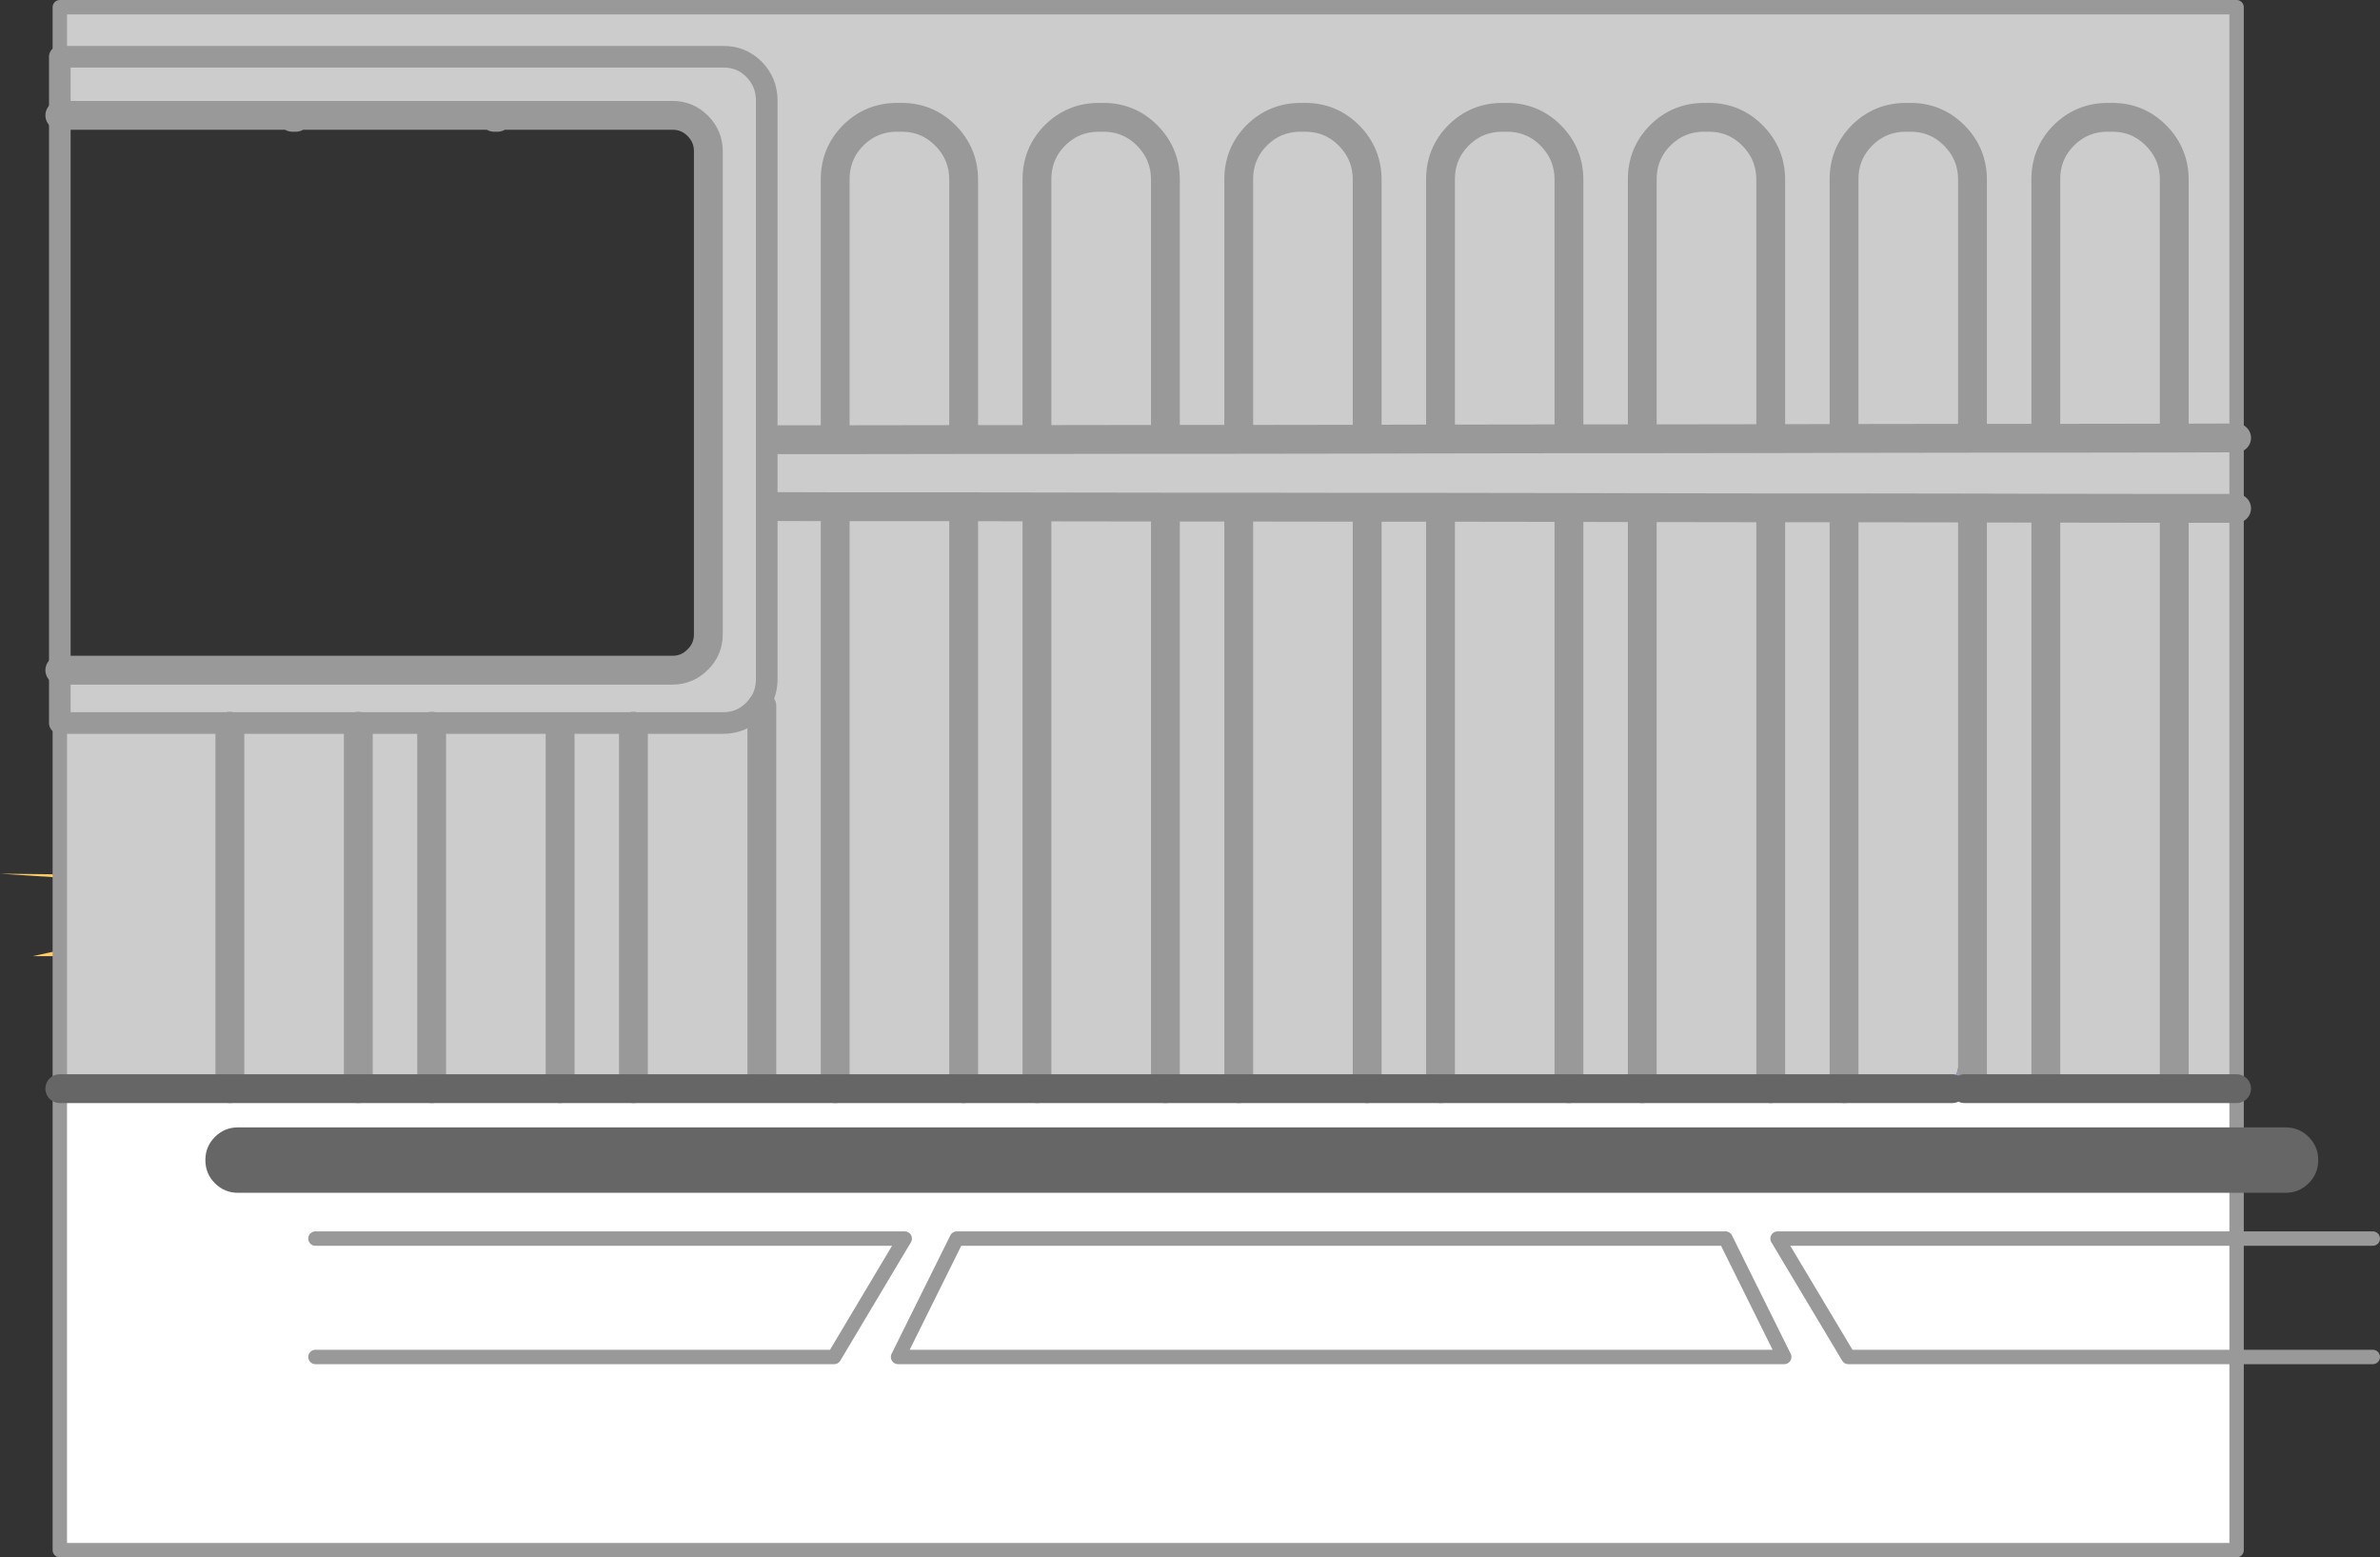 <?xml version="1.0" encoding="UTF-8" standalone="no"?>
<svg xmlns:xlink="http://www.w3.org/1999/xlink" height="432.1px" width="660.55px" xmlns="http://www.w3.org/2000/svg">
  <rect width="100%" height="100%" fill="#333333" stroke="none"/>
  <g transform="matrix(1.0, 0.0, 0.0, 1.0, 99.9, 109.3)">
    <path d="M434.35 155.9 L434.4 156.0 434.35 156.0 434.35 155.9" fill="#cccc99" fill-rule="evenodd" stroke="none"/>
    <path d="M-83.3 133.3 L-83.3 134.2 -99.9 133.1 -83.3 133.3 M-83.3 154.35 L-83.3 156.0 -90.85 156.0 -83.3 154.35" fill="#ffcc66" fill-rule="evenodd" stroke="none"/>
    <path d="M441.95 192.75 L443.65 186.85 445.35 192.75 441.95 192.75" fill="#9999cc" fill-rule="evenodd" stroke="none"/>
    <path d="M-83.3 192.75 L-36.1 192.75 -0.45 192.75 19.9 192.75 55.55 192.75 75.9 192.75 131.9 192.75 167.55 192.75 187.9 192.75 223.55 192.75 243.9 192.75 279.55 192.75 299.9 192.75 335.55 192.75 355.9 192.75 391.55 192.75 411.9 192.75 441.95 192.75 445.35 192.75 446.7 192.75 447.4 190.9 447.4 192.75 520.85 192.75 520.85 320.8 -83.3 320.8 -83.3 192.75" fill="#ffffff" fill-rule="evenodd" stroke="none"/>
    <path d="M131.9 -59.4 Q131.85 -66.65 136.9 -71.75 142.0 -76.8 149.25 -76.75 L150.2 -76.75 Q157.4 -76.8 162.45 -71.75 167.55 -66.65 167.55 -59.4 L167.55 12.65 131.9 12.7 131.9 -59.4 131.9 12.7 167.55 12.65 167.55 -59.4 Q167.55 -66.65 162.45 -71.75 157.4 -76.8 150.2 -76.75 L149.25 -76.75 Q142.0 -76.8 136.9 -71.75 131.85 -66.65 131.9 -59.4 M-83.3 -93.55 L100.85 -93.55 Q105.85 -93.6 109.35 -90.1 112.85 -86.55 112.9 -81.55 L112.9 79.3 Q112.85 82.35 111.55 84.85 110.7 86.4 109.35 87.75 105.85 91.3 100.85 91.3 L-83.3 91.3 100.85 91.3 Q105.85 91.3 109.35 87.75 110.7 86.4 111.55 84.85 112.85 82.35 112.9 79.3 L112.9 -81.55 Q112.85 -86.55 109.35 -90.1 105.85 -93.6 100.85 -93.55 L-83.3 -93.55 -83.3 -107.3 520.85 -107.3 520.85 12.2 520.85 31.75 520.85 192.75 447.4 192.75 447.4 190.9 446.7 192.75 445.35 192.75 443.65 186.85 441.95 192.75 411.9 192.75 411.9 31.6 447.55 31.65 467.9 31.7 467.9 192.2 467.9 31.7 447.55 31.65 447.55 189.5 447.55 31.65 411.9 31.6 411.9 192.75 391.55 192.75 355.9 192.75 335.55 192.75 335.55 31.5 355.9 31.55 355.9 192.75 355.9 31.55 335.55 31.5 335.55 192.75 299.9 192.75 279.55 192.75 243.9 192.75 243.9 31.4 279.55 31.45 279.55 192.75 279.55 31.45 243.9 31.4 243.9 192.75 223.55 192.75 187.9 192.75 167.55 192.75 167.55 31.3 187.9 31.35 187.9 192.75 187.9 31.35 167.55 31.3 167.55 192.75 131.9 192.75 75.9 192.75 55.55 192.75 19.9 192.75 19.9 92.2 19.9 192.75 -0.45 192.75 -36.1 192.75 -83.3 192.75 -83.3 156.0 -83.3 154.35 -83.3 134.2 -83.3 133.3 -83.3 91.3 -83.3 76.65 86.7 76.65 Q90.85 76.65 93.75 73.7 96.7 70.8 96.7 66.65 L96.7 -67.3 Q96.7 -71.45 93.75 -74.4 92.3 -75.85 90.5 -76.6 88.75 -77.3 86.7 -77.3 L-83.3 -77.3 -83.3 -93.55 M416.9 -71.75 Q422.0 -76.8 429.25 -76.75 L430.2 -76.75 Q437.4 -76.8 442.45 -71.75 447.55 -66.65 447.55 -59.4 L447.55 12.3 411.9 12.35 411.9 -59.4 Q411.85 -66.65 416.9 -71.75 411.85 -66.65 411.9 -59.4 L411.9 12.35 447.55 12.3 447.55 -59.4 Q447.55 -66.65 442.45 -71.75 437.4 -76.8 430.2 -76.75 L429.25 -76.75 Q422.0 -76.8 416.9 -71.75 M467.9 -59.4 Q467.85 -66.65 472.9 -71.75 478.0 -76.8 485.25 -76.75 L486.2 -76.75 Q493.4 -76.8 498.45 -71.75 503.55 -66.65 503.55 -59.4 L503.55 12.25 467.9 12.3 467.9 -59.4 467.9 12.3 503.55 12.25 503.55 -59.4 Q503.55 -66.65 498.45 -71.75 493.4 -76.8 486.2 -76.75 L485.25 -76.75 Q478.0 -76.8 472.9 -71.75 467.85 -66.65 467.9 -59.4 M374.2 -76.75 Q381.4 -76.8 386.45 -71.75 391.55 -66.65 391.55 -59.4 L391.55 12.4 355.9 12.45 355.9 -59.4 Q355.85 -66.65 360.9 -71.75 366.0 -76.8 373.25 -76.75 L374.2 -76.75 373.25 -76.75 Q366.0 -76.8 360.9 -71.75 355.85 -66.65 355.9 -59.4 L355.9 12.45 391.55 12.4 391.55 -59.4 Q391.55 -66.65 386.45 -71.75 381.4 -76.8 374.2 -76.75 M248.9 -71.75 Q254.0 -76.8 261.25 -76.75 L262.2 -76.75 Q269.4 -76.8 274.45 -71.75 279.55 -66.65 279.55 -59.4 L279.55 12.55 243.9 12.6 243.9 -59.4 Q243.85 -66.65 248.9 -71.75 243.85 -66.65 243.9 -59.4 L243.9 12.6 279.55 12.55 279.55 -59.4 Q279.55 -66.65 274.45 -71.75 269.4 -76.8 262.2 -76.75 L261.25 -76.75 Q254.0 -76.8 248.9 -71.75 M304.9 -71.75 Q310.0 -76.8 317.25 -76.75 L318.2 -76.75 Q325.4 -76.8 330.45 -71.75 335.55 -66.65 335.55 -59.4 L335.55 12.45 299.9 12.5 299.9 -59.4 Q299.85 -66.65 304.9 -71.75 299.85 -66.65 299.9 -59.4 L299.9 12.5 335.55 12.45 335.55 -59.4 Q335.55 -66.65 330.45 -71.75 325.4 -76.8 318.2 -76.75 L317.25 -76.75 Q310.0 -76.8 304.9 -71.75 M206.2 -76.75 Q213.4 -76.8 218.45 -71.75 223.55 -66.65 223.55 -59.4 L223.55 12.6 187.9 12.65 187.9 -59.4 Q187.85 -66.65 192.9 -71.75 198.0 -76.8 205.25 -76.75 L206.2 -76.75 205.25 -76.75 Q198.0 -76.8 192.9 -71.75 187.85 -66.65 187.9 -59.4 L187.9 12.65 223.55 12.6 223.55 -59.4 Q223.55 -66.65 218.45 -71.75 213.4 -76.8 206.2 -76.75 M-36.1 92.2 L-36.1 192.75 -36.1 92.2 M467.9 12.3 L447.55 12.3 467.9 12.3 M520.85 12.2 L503.55 12.25 520.85 12.2 M503.55 190.85 L503.55 31.75 520.85 31.75 503.55 31.75 503.55 190.85 M355.9 12.45 L335.55 12.45 355.9 12.45 M355.9 31.55 L391.55 31.6 391.55 192.75 391.55 31.6 355.9 31.55 M434.35 155.9 L434.35 156.0 434.4 156.0 434.35 155.9 M411.9 12.35 L391.55 12.4 411.9 12.35 M391.55 31.6 L411.9 31.6 391.55 31.6 M467.9 31.7 L503.55 31.75 467.9 31.7 M299.9 12.5 L279.55 12.55 299.9 12.5 M279.55 31.45 L299.9 31.45 299.9 192.75 299.9 31.45 279.55 31.45 M243.9 12.6 L223.55 12.6 243.9 12.6 M223.55 31.4 L243.9 31.4 223.55 31.4 223.55 192.75 223.55 31.4 187.9 31.35 223.55 31.4 M187.9 12.65 L167.55 12.65 187.9 12.65 M114.9 31.25 L131.9 31.3 131.9 192.75 131.9 31.3 114.9 31.25 M131.9 12.7 L116.4 12.7 131.9 12.7 M75.9 92.2 L75.9 192.75 75.9 92.2 M111.55 86.65 L111.55 191.85 111.55 86.65 M55.55 92.65 L55.55 192.75 55.55 92.65 M299.9 31.45 L335.55 31.5 299.9 31.45 M131.9 31.3 L167.55 31.3 131.9 31.3 M-0.45 92.2 L-0.45 192.75 -0.45 92.2" fill="#cccccc" fill-rule="evenodd" stroke="none"/>
    <path d="M-83.3 -93.55 L-83.3 -77.3 -83.3 76.65 -83.3 91.3 -83.3 133.3 -83.3 134.2 -83.3 154.35 -83.3 156.0 -83.3 192.75 -83.3 320.8 520.85 320.8 520.85 192.75 520.85 31.75 520.85 12.2 520.85 -107.3 -83.3 -107.3 -83.3 -93.55" fill="none" stroke="#999999" stroke-linecap="round" stroke-linejoin="round" stroke-width="4.0"/>
    <path d="M38.2 -76.75 L37.25 -76.75 M131.9 -59.4 L131.9 12.7 167.55 12.65 167.55 -59.4 Q167.55 -66.65 162.45 -71.75 157.4 -76.8 150.2 -76.75 L149.25 -76.75 Q142.0 -76.8 136.9 -71.75 131.85 -66.65 131.9 -59.4 M-83.3 -77.3 L86.7 -77.3 Q88.75 -77.3 90.5 -76.6 92.3 -75.85 93.75 -74.4 96.7 -71.45 96.7 -67.3 L96.7 66.65 Q96.7 70.8 93.75 73.7 90.85 76.65 86.7 76.65 L-83.3 76.65 M-36.1 192.75 L-36.1 92.2 M206.2 -76.75 L205.25 -76.75 Q198.0 -76.8 192.9 -71.75 187.85 -66.65 187.9 -59.4 L187.9 12.65 223.55 12.6 223.55 -59.4 Q223.55 -66.65 218.45 -71.75 213.4 -76.8 206.2 -76.75 M304.9 -71.75 Q299.85 -66.65 299.9 -59.4 L299.9 12.5 335.55 12.45 335.55 -59.4 Q335.55 -66.65 330.45 -71.75 325.4 -76.8 318.2 -76.75 L317.25 -76.75 Q310.0 -76.8 304.9 -71.75 M248.9 -71.75 Q243.85 -66.65 243.9 -59.4 L243.9 12.6 279.55 12.55 279.55 -59.4 Q279.55 -66.65 274.45 -71.75 269.4 -76.8 262.2 -76.75 L261.25 -76.75 Q254.0 -76.8 248.9 -71.75 M374.2 -76.75 L373.25 -76.75 Q366.0 -76.8 360.9 -71.75 355.85 -66.65 355.9 -59.4 L355.9 12.45 391.55 12.4 391.55 -59.4 Q391.55 -66.65 386.45 -71.75 381.4 -76.8 374.2 -76.75 M467.9 -59.4 L467.9 12.3 503.55 12.25 503.55 -59.4 Q503.55 -66.65 498.45 -71.75 493.4 -76.8 486.2 -76.75 L485.25 -76.75 Q478.0 -76.8 472.9 -71.75 467.85 -66.65 467.9 -59.4 M416.9 -71.75 Q411.85 -66.65 411.9 -59.4 L411.9 12.35 447.55 12.3 447.55 -59.4 Q447.55 -66.65 442.45 -71.75 437.4 -76.8 430.2 -76.75 L429.25 -76.75 Q422.0 -76.8 416.9 -71.75 M520.85 31.75 L503.55 31.75 503.55 190.85 M503.55 12.25 L520.85 12.2 M447.55 12.3 L467.9 12.3 M467.9 192.2 L467.9 31.7 447.55 31.65 447.55 189.5 M447.55 31.65 L411.9 31.6 411.9 192.75 M335.55 12.45 L355.9 12.45 M355.9 192.75 L355.9 31.55 335.55 31.5 335.55 192.75 M391.55 192.75 L391.55 31.6 355.9 31.55 M411.9 31.6 L391.55 31.6 M391.55 12.4 L411.9 12.35 M503.55 31.75 L467.9 31.7 M279.55 192.75 L279.55 31.45 243.9 31.4 243.9 192.75 M299.9 192.75 L299.9 31.45 279.55 31.45 M279.55 12.55 L299.9 12.5 M187.9 192.75 L187.9 31.35 167.55 31.3 167.55 192.75 M223.55 192.75 L223.55 31.4 187.9 31.35 M167.55 12.65 L187.9 12.65 M243.9 31.4 L223.55 31.4 M223.55 12.6 L243.9 12.6 M116.4 12.7 L131.9 12.7 M131.9 192.75 L131.9 31.3 114.9 31.25 M75.9 192.75 L75.9 92.2 M55.55 192.75 L55.55 92.65 M111.55 191.85 L111.55 86.65 M19.9 192.75 L19.9 92.2 M167.55 31.3 L131.9 31.3 M335.55 31.5 L299.9 31.45 M-17.8 -76.75 L-18.75 -76.75 M-0.45 192.75 L-0.45 92.2" fill="none" stroke="#999999" stroke-linecap="round" stroke-linejoin="round" stroke-width="8.0"/>
    <path d="M-83.3 91.3 L100.85 91.3 Q105.85 91.3 109.35 87.75 110.7 86.4 111.55 84.85 112.85 82.35 112.9 79.3 L112.9 -81.55 Q112.85 -86.55 109.35 -90.1 105.85 -93.6 100.85 -93.55 L-83.3 -93.55 Z" fill="none" stroke="#999999" stroke-linecap="round" stroke-linejoin="round" stroke-width="6.0"/>
    <path d="M520.85 192.75 L445.35 192.75 M-83.3 192.75 L441.95 192.75" fill="none" stroke="#666666" stroke-linecap="round" stroke-linejoin="round" stroke-width="8.0"/>
    <path d="M540.85 219.0 Q538.2 221.65 534.45 221.65 L-33.85 221.65 Q-37.6 221.65 -40.25 219.0 -42.9 216.35 -42.9 212.6 L-42.9 212.55 Q-42.9 208.8 -40.25 206.15 -37.6 203.5 -33.85 203.5 L534.45 203.5 Q538.2 203.5 540.85 206.15 543.5 208.8 543.5 212.55 L543.5 212.6 Q543.5 216.35 540.85 219.0" fill="#666666" fill-rule="evenodd" stroke="none"/>
    <path d="M395.3 267.2 L149.35 267.2 165.65 234.35 379.0 234.35 395.3 267.2 M558.65 234.35 L393.45 234.35 413.1 267.2 558.65 267.2 M-12.35 234.35 L151.2 234.35 131.6 267.2 -12.35 267.2" fill="none" stroke="#999999" stroke-linecap="round" stroke-linejoin="round" stroke-width="4.0"/>
  </g>
</svg>
